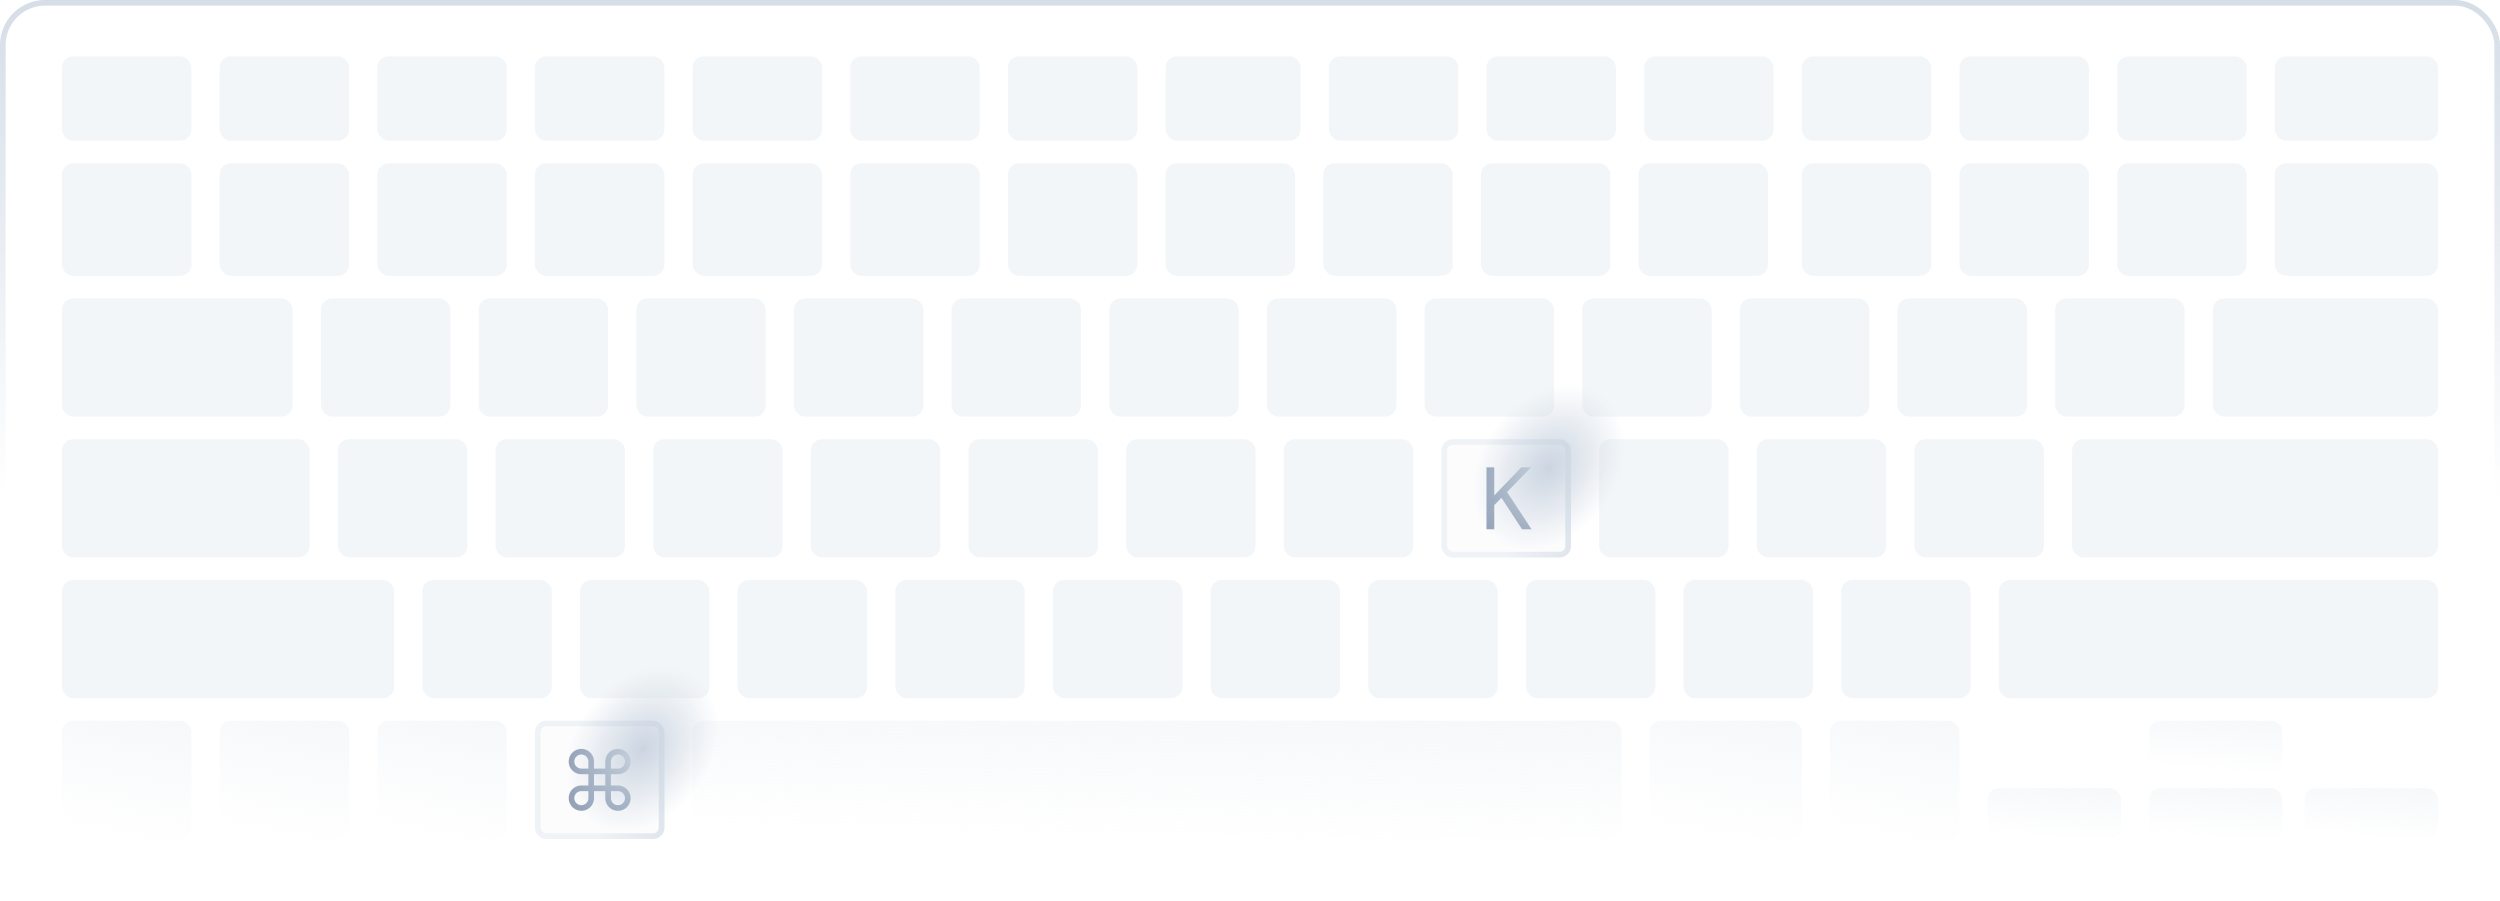 <svg width="444" height="160" viewBox="0 0 444 160" fill="none" xmlns="http://www.w3.org/2000/svg">
<g clip-path="url(#clip0_963_1452)">
<rect x="11" y="29" width="23" height="20" rx="2" fill="#CBD5E1" fill-opacity="0.22"/>
<rect x="39" y="29" width="23" height="20" rx="2" fill="#CBD5E1" fill-opacity="0.22"/>
<rect x="67" y="29" width="23" height="20" rx="2" fill="#CBD5E1" fill-opacity="0.22"/>
<rect x="95" y="29" width="23" height="20" rx="2" fill="#CBD5E1" fill-opacity="0.22"/>
<rect x="123" y="29" width="23" height="20" rx="2" fill="#CBD5E1" fill-opacity="0.22"/>
<rect x="151" y="29" width="23" height="20" rx="2" fill="#CBD5E1" fill-opacity="0.22"/>
<rect x="179" y="29" width="23" height="20" rx="2" fill="#CBD5E1" fill-opacity="0.22"/>
<rect x="207" y="29" width="23" height="20" rx="2" fill="#CBD5E1" fill-opacity="0.22"/>
<rect x="235" y="29" width="23" height="20" rx="2" fill="#CBD5E1" fill-opacity="0.22"/>
<rect x="263" y="29" width="23" height="20" rx="2" fill="#CBD5E1" fill-opacity="0.22"/>
<rect x="291" y="29" width="23" height="20" rx="2" fill="#CBD5E1" fill-opacity="0.22"/>
<rect x="320" y="29" width="23" height="20" rx="2" fill="#CBD5E1" fill-opacity="0.22"/>
<rect x="348" y="29" width="23" height="20" rx="2" fill="#CBD5E1" fill-opacity="0.22"/>
<rect x="376" y="29" width="23" height="20" rx="2" fill="#CBD5E1" fill-opacity="0.22"/>
<rect x="404" y="29" width="29" height="20" rx="2" fill="#CBD5E1" fill-opacity="0.22"/>
<rect x="325" y="128" width="23" height="21" rx="2" fill="url(#paint0_linear_963_1452)" fill-opacity="0.22"/>
<rect x="353" y="140" width="23.704" height="9" rx="2" fill="url(#paint1_linear_963_1452)" fill-opacity="0.22"/>
<rect x="381.642" y="140" width="23.704" height="9" rx="2" fill="url(#paint2_linear_963_1452)" fill-opacity="0.22"/>
<rect x="409.296" y="140" width="23.704" height="9" rx="2" fill="url(#paint3_linear_963_1452)" fill-opacity="0.22"/>
<rect x="381.642" y="128" width="23.704" height="9" rx="2" fill="url(#paint4_linear_963_1452)" fill-opacity="0.22"/>
<rect x="11" y="128" width="23" height="21" rx="2" fill="url(#paint5_linear_963_1452)" fill-opacity="0.22"/>
<rect x="39" y="128" width="23" height="21" rx="2" fill="url(#paint6_linear_963_1452)" fill-opacity="0.22"/>
<rect x="67" y="128" width="23" height="21" rx="2" fill="url(#paint7_linear_963_1452)" fill-opacity="0.22"/>
<rect x="95" y="128" width="23" height="21" rx="2" fill="#CBD5E1" fill-opacity="0.07"/>
<rect x="95.5" y="128.5" width="22" height="20" rx="1.5" stroke="#CBD5E1" stroke-opacity="0.25"/>
<rect x="95.5" y="128.5" width="22" height="20" rx="1.5" stroke="url(#paint8_linear_963_1452)" stroke-opacity="0.51"/>
<rect x="293" y="128" width="27" height="21" rx="2" fill="url(#paint9_linear_963_1452)" fill-opacity="0.22"/>
<rect x="123" y="128" width="165" height="21" rx="2" fill="url(#paint10_linear_963_1452)" fill-opacity="0.22"/>
<rect x="327" y="103" width="23" height="21" rx="2" fill="#CBD5E1" fill-opacity="0.22"/>
<rect x="299" y="103" width="23" height="21" rx="2" fill="#CBD5E1" fill-opacity="0.22"/>
<rect x="271" y="103" width="23" height="21" rx="2" fill="#CBD5E1" fill-opacity="0.22"/>
<rect x="243" y="103" width="23" height="21" rx="2" fill="#CBD5E1" fill-opacity="0.22"/>
<rect x="215" y="103" width="23" height="21" rx="2" fill="#CBD5E1" fill-opacity="0.22"/>
<rect x="187" y="103" width="23" height="21" rx="2" fill="#CBD5E1" fill-opacity="0.22"/>
<rect x="159" y="103" width="23" height="21" rx="2" fill="#CBD5E1" fill-opacity="0.22"/>
<rect x="131" y="103" width="23" height="21" rx="2" fill="#CBD5E1" fill-opacity="0.22"/>
<rect x="103" y="103" width="23" height="21" rx="2" fill="#CBD5E1" fill-opacity="0.22"/>
<rect x="75" y="103" width="23" height="21" rx="2" fill="#CBD5E1" fill-opacity="0.22"/>
<rect x="355" y="103" width="78" height="21" rx="2" fill="#CBD5E1" fill-opacity="0.22"/>
<rect x="11" y="103" width="59" height="21" rx="2" fill="#CBD5E1" fill-opacity="0.22"/>
<rect x="393" y="53" width="40" height="21" rx="2" fill="#CBD5E1" fill-opacity="0.22"/>
<rect x="365" y="53" width="23" height="21" rx="2" fill="#CBD5E1" fill-opacity="0.22"/>
<rect x="337" y="53" width="23" height="21" rx="2" fill="#CBD5E1" fill-opacity="0.22"/>
<rect x="309" y="53" width="23" height="21" rx="2" fill="#CBD5E1" fill-opacity="0.22"/>
<rect x="281" y="53" width="23" height="21" rx="2" fill="#CBD5E1" fill-opacity="0.22"/>
<rect x="253" y="53" width="23" height="21" rx="2" fill="#CBD5E1" fill-opacity="0.22"/>
<rect x="225" y="53" width="23" height="21" rx="2" fill="#CBD5E1" fill-opacity="0.22"/>
<rect x="197" y="53" width="23" height="21" rx="2" fill="#CBD5E1" fill-opacity="0.22"/>
<rect x="169" y="53" width="23" height="21" rx="2" fill="#CBD5E1" fill-opacity="0.22"/>
<rect x="141" y="53" width="23" height="21" rx="2" fill="#CBD5E1" fill-opacity="0.22"/>
<rect x="113" y="53" width="23" height="21" rx="2" fill="#CBD5E1" fill-opacity="0.22"/>
<rect x="85" y="53" width="23" height="21" rx="2" fill="#CBD5E1" fill-opacity="0.22"/>
<rect x="57" y="53" width="23" height="21" rx="2" fill="#CBD5E1" fill-opacity="0.22"/>
<rect x="11" y="53" width="41" height="21" rx="2" fill="#CBD5E1" fill-opacity="0.22"/>
<rect x="60" y="78" width="23" height="21" rx="2" fill="#CBD5E1" fill-opacity="0.22"/>
<rect x="88" y="78" width="23" height="21" rx="2" fill="#CBD5E1" fill-opacity="0.22"/>
<rect x="116" y="78" width="23" height="21" rx="2" fill="#CBD5E1" fill-opacity="0.22"/>
<rect x="144" y="78" width="23" height="21" rx="2" fill="#CBD5E1" fill-opacity="0.22"/>
<rect x="172" y="78" width="23" height="21" rx="2" fill="#CBD5E1" fill-opacity="0.22"/>
<rect x="200" y="78" width="23" height="21" rx="2" fill="#CBD5E1" fill-opacity="0.22"/>
<rect x="228" y="78" width="23" height="21" rx="2" fill="#CBD5E1" fill-opacity="0.22"/>
<rect x="256" y="78" width="23" height="21" rx="2" fill="#CBD5E1" fill-opacity="0.07"/>
<rect x="256.5" y="78.5" width="22" height="20" rx="1.5" stroke="#CBD5E1" stroke-opacity="0.25"/>
<rect x="256.5" y="78.5" width="22" height="20" rx="1.5" stroke="url(#paint11_linear_963_1452)" stroke-opacity="0.51"/>
<rect x="284" y="78" width="23" height="21" rx="2" fill="#CBD5E1" fill-opacity="0.22"/>
<rect x="312" y="78" width="23" height="21" rx="2" fill="#CBD5E1" fill-opacity="0.22"/>
<rect x="340" y="78" width="23" height="21" rx="2" fill="#CBD5E1" fill-opacity="0.22"/>
<rect x="368" y="78" width="65" height="21" rx="2" fill="#CBD5E1" fill-opacity="0.22"/>
<rect x="11" y="78" width="44" height="21" rx="2" fill="#CBD5E1" fill-opacity="0.22"/>
<rect x="11" y="10" width="23" height="15" rx="2" fill="#CBD5E1" fill-opacity="0.22"/>
<rect x="39" y="10" width="23" height="15" rx="2" fill="#CBD5E1" fill-opacity="0.22"/>
<rect x="67" y="10" width="23" height="15" rx="2" fill="#CBD5E1" fill-opacity="0.22"/>
<rect x="95" y="10" width="23" height="15" rx="2" fill="#CBD5E1" fill-opacity="0.22"/>
<rect x="123" y="10" width="23" height="15" rx="2" fill="#CBD5E1" fill-opacity="0.22"/>
<rect x="151" y="10" width="23" height="15" rx="2" fill="#CBD5E1" fill-opacity="0.22"/>
<rect x="179" y="10" width="23" height="15" rx="2" fill="#CBD5E1" fill-opacity="0.22"/>
<rect x="207" y="10" width="24" height="15" rx="2" fill="#CBD5E1" fill-opacity="0.22"/>
<rect x="236" y="10" width="23" height="15" rx="2" fill="#CBD5E1" fill-opacity="0.22"/>
<rect x="264" y="10" width="23" height="15" rx="2" fill="#CBD5E1" fill-opacity="0.22"/>
<rect x="292" y="10" width="23" height="15" rx="2" fill="#CBD5E1" fill-opacity="0.22"/>
<rect x="320" y="10" width="23" height="15" rx="2" fill="#CBD5E1" fill-opacity="0.22"/>
<rect x="348" y="10" width="23" height="15" rx="2" fill="#CBD5E1" fill-opacity="0.22"/>
<rect x="376" y="10" width="23" height="15" rx="2" fill="#CBD5E1" fill-opacity="0.22"/>
<rect x="404" y="10" width="29" height="15" rx="2" fill="#CBD5E1" fill-opacity="0.22"/>
<path d="M264 94V83H265.383V87.981L270.189 83H271.934L267.654 87.384L272 94H270.321L266.667 88.406L265.383 89.71V94H264Z" fill="#94A3B8"/>
<path d="M109.75 139.5H108.5V137.5H109.75C110.195 137.5 110.63 137.368 111 137.121C111.37 136.874 111.658 136.522 111.829 136.111C111.999 135.7 112.044 135.248 111.957 134.811C111.87 134.375 111.656 133.974 111.341 133.659C111.026 133.344 110.625 133.13 110.189 133.043C109.752 132.956 109.3 133.001 108.889 133.171C108.478 133.342 108.126 133.63 107.879 134C107.632 134.37 107.5 134.805 107.5 135.25V136.5H105.5V135.25C105.5 134.805 105.368 134.37 105.121 134C104.874 133.63 104.522 133.342 104.111 133.171C103.7 133.001 103.248 132.956 102.811 133.043C102.375 133.13 101.974 133.344 101.659 133.659C101.344 133.974 101.13 134.375 101.043 134.811C100.956 135.248 101.001 135.7 101.171 136.111C101.342 136.522 101.63 136.874 102 137.121C102.37 137.368 102.805 137.5 103.25 137.5H104.5V139.5H103.25C102.805 139.5 102.37 139.632 102 139.879C101.63 140.126 101.342 140.478 101.171 140.889C101.001 141.3 100.956 141.752 101.043 142.189C101.13 142.625 101.344 143.026 101.659 143.341C101.974 143.656 102.375 143.87 102.811 143.957C103.248 144.044 103.7 143.999 104.111 143.829C104.522 143.658 104.874 143.37 105.121 143C105.368 142.63 105.5 142.195 105.5 141.75V140.5H107.5V141.75C107.5 142.195 107.632 142.63 107.879 143C108.126 143.37 108.478 143.658 108.889 143.829C109.3 143.999 109.752 144.044 110.189 143.957C110.625 143.87 111.026 143.656 111.341 143.341C111.656 143.026 111.87 142.625 111.957 142.189C112.044 141.752 111.999 141.3 111.829 140.889C111.658 140.478 111.37 140.126 111 139.879C110.63 139.632 110.195 139.5 109.75 139.5ZM108.5 135.25C108.5 135.003 108.573 134.761 108.711 134.556C108.848 134.35 109.043 134.19 109.272 134.095C109.5 134.001 109.751 133.976 109.994 134.024C110.236 134.072 110.459 134.191 110.634 134.366C110.809 134.541 110.928 134.764 110.976 135.006C111.024 135.249 110.999 135.5 110.905 135.728C110.81 135.957 110.65 136.152 110.444 136.289C110.239 136.427 109.997 136.5 109.75 136.5H108.5V135.25ZM102 135.25C102 134.918 102.132 134.601 102.366 134.366C102.601 134.132 102.918 134 103.25 134C103.582 134 103.899 134.132 104.134 134.366C104.368 134.601 104.5 134.918 104.5 135.25V136.5H103.25C102.919 136.498 102.602 136.366 102.368 136.132C102.134 135.898 102.002 135.581 102 135.25ZM104.5 141.75C104.5 141.997 104.427 142.239 104.289 142.444C104.152 142.65 103.957 142.81 103.728 142.905C103.5 142.999 103.249 143.024 103.006 142.976C102.764 142.928 102.541 142.809 102.366 142.634C102.191 142.459 102.072 142.236 102.024 141.994C101.976 141.751 102.001 141.5 102.095 141.272C102.19 141.043 102.35 140.848 102.556 140.711C102.761 140.573 103.003 140.5 103.25 140.5H104.5V141.75ZM105.5 137.5H107.5V139.5H105.5V137.5ZM109.75 143C109.419 142.998 109.102 142.866 108.868 142.632C108.634 142.398 108.502 142.081 108.5 141.75V140.5H109.75C110.082 140.5 110.399 140.632 110.634 140.866C110.868 141.101 111 141.418 111 141.75C111 142.082 110.868 142.399 110.634 142.634C110.399 142.868 110.082 143 109.75 143Z" fill="#94A3B8"/>
<rect x="0.5" y="0.5" width="443" height="159" rx="7.5" stroke="url(#paint12_linear_963_1452)" stroke-opacity="0.8"/>
<g filter="url(#filter0_f_963_1452)">
<rect x="113.809" y="113" width="24" height="32" transform="rotate(36 113.809 113)" fill="url(#paint13_radial_963_1452)"/>
</g>
<g filter="url(#filter1_f_963_1452)">
<rect x="274.809" y="63" width="24" height="32" transform="rotate(36 274.809 63)" fill="url(#paint14_radial_963_1452)"/>
</g>
</g>
<defs>
<filter id="filter0_f_963_1452" x="75" y="93" width="78.226" height="79.995" filterUnits="userSpaceOnUse" color-interpolation-filters="sRGB">
<feFlood flood-opacity="0" result="BackgroundImageFix"/>
<feBlend mode="normal" in="SourceGraphic" in2="BackgroundImageFix" result="shape"/>
<feGaussianBlur stdDeviation="10" result="effect1_foregroundBlur_963_1452"/>
</filter>
<filter id="filter1_f_963_1452" x="236" y="43" width="78.226" height="79.995" filterUnits="userSpaceOnUse" color-interpolation-filters="sRGB">
<feFlood flood-opacity="0" result="BackgroundImageFix"/>
<feBlend mode="normal" in="SourceGraphic" in2="BackgroundImageFix" result="shape"/>
<feGaussianBlur stdDeviation="10" result="effect1_foregroundBlur_963_1452"/>
</filter>
<linearGradient id="paint0_linear_963_1452" x1="336.52" y1="119.214" x2="330.425" y2="147.7" gradientUnits="userSpaceOnUse">
<stop stop-color="#CBD5E1"/>
<stop offset="1" stop-color="#CBD5E1" stop-opacity="0"/>
</linearGradient>
<linearGradient id="paint1_linear_963_1452" x1="364.873" y1="136.235" x2="363.746" y2="148.902" gradientUnits="userSpaceOnUse">
<stop stop-color="#CBD5E1"/>
<stop offset="1" stop-color="#CBD5E1" stop-opacity="0"/>
</linearGradient>
<linearGradient id="paint2_linear_963_1452" x1="393.515" y1="136.235" x2="392.388" y2="148.902" gradientUnits="userSpaceOnUse">
<stop stop-color="#CBD5E1"/>
<stop offset="1" stop-color="#CBD5E1" stop-opacity="0"/>
</linearGradient>
<linearGradient id="paint3_linear_963_1452" x1="421.169" y1="136.235" x2="420.042" y2="148.902" gradientUnits="userSpaceOnUse">
<stop stop-color="#CBD5E1"/>
<stop offset="1" stop-color="#CBD5E1" stop-opacity="0"/>
</linearGradient>
<linearGradient id="paint4_linear_963_1452" x1="393.515" y1="124.235" x2="392.388" y2="136.902" gradientUnits="userSpaceOnUse">
<stop stop-color="#CBD5E1"/>
<stop offset="1" stop-color="#CBD5E1" stop-opacity="0"/>
</linearGradient>
<linearGradient id="paint5_linear_963_1452" x1="22.52" y1="119.214" x2="16.425" y2="147.7" gradientUnits="userSpaceOnUse">
<stop stop-color="#CBD5E1"/>
<stop offset="1" stop-color="#CBD5E1" stop-opacity="0"/>
</linearGradient>
<linearGradient id="paint6_linear_963_1452" x1="50.52" y1="119.214" x2="44.425" y2="147.7" gradientUnits="userSpaceOnUse">
<stop stop-color="#CBD5E1"/>
<stop offset="1" stop-color="#CBD5E1" stop-opacity="0"/>
</linearGradient>
<linearGradient id="paint7_linear_963_1452" x1="78.52" y1="119.214" x2="72.425" y2="147.7" gradientUnits="userSpaceOnUse">
<stop stop-color="#CBD5E1"/>
<stop offset="1" stop-color="#CBD5E1" stop-opacity="0"/>
</linearGradient>
<linearGradient id="paint8_linear_963_1452" x1="117.406" y1="126.25" x2="103.679" y2="128.103" gradientUnits="userSpaceOnUse">
<stop stop-color="#CBD5E1"/>
<stop offset="1" stop-color="#CBD5E1" stop-opacity="0"/>
</linearGradient>
<linearGradient id="paint9_linear_963_1452" x1="306.524" y1="119.214" x2="301.269" y2="148.046" gradientUnits="userSpaceOnUse">
<stop stop-color="#CBD5E1"/>
<stop offset="1" stop-color="#CBD5E1" stop-opacity="0"/>
</linearGradient>
<linearGradient id="paint10_linear_963_1452" x1="205.645" y1="119.214" x2="204.757" y2="148.978" gradientUnits="userSpaceOnUse">
<stop stop-color="#CBD5E1"/>
<stop offset="1" stop-color="#CBD5E1" stop-opacity="0"/>
</linearGradient>
<linearGradient id="paint11_linear_963_1452" x1="278.406" y1="76.25" x2="264.679" y2="78.103" gradientUnits="userSpaceOnUse">
<stop stop-color="#CBD5E1"/>
<stop offset="1" stop-color="#CBD5E1" stop-opacity="0"/>
</linearGradient>
<linearGradient id="paint12_linear_963_1452" x1="222" y1="0" x2="222" y2="88.55" gradientUnits="userSpaceOnUse">
<stop stop-color="#CBD5E1"/>
<stop offset="1" stop-color="#CBD5E1" stop-opacity="0"/>
</linearGradient>
<radialGradient id="paint13_radial_963_1452" cx="0" cy="0" r="1" gradientUnits="userSpaceOnUse" gradientTransform="translate(125.809 129) rotate(90) scale(16 12)">
<stop stop-color="#CBD5E1"/>
<stop offset="1" stop-color="#CBD5E1" stop-opacity="0"/>
</radialGradient>
<radialGradient id="paint14_radial_963_1452" cx="0" cy="0" r="1" gradientUnits="userSpaceOnUse" gradientTransform="translate(286.809 79) rotate(90) scale(16 12)">
<stop stop-color="#CBD5E1"/>
<stop offset="1" stop-color="#CBD5E1" stop-opacity="0"/>
</radialGradient>
<clipPath id="clip0_963_1452">
<rect width="444" height="160" fill="white"/>
</clipPath>
</defs>
</svg>
